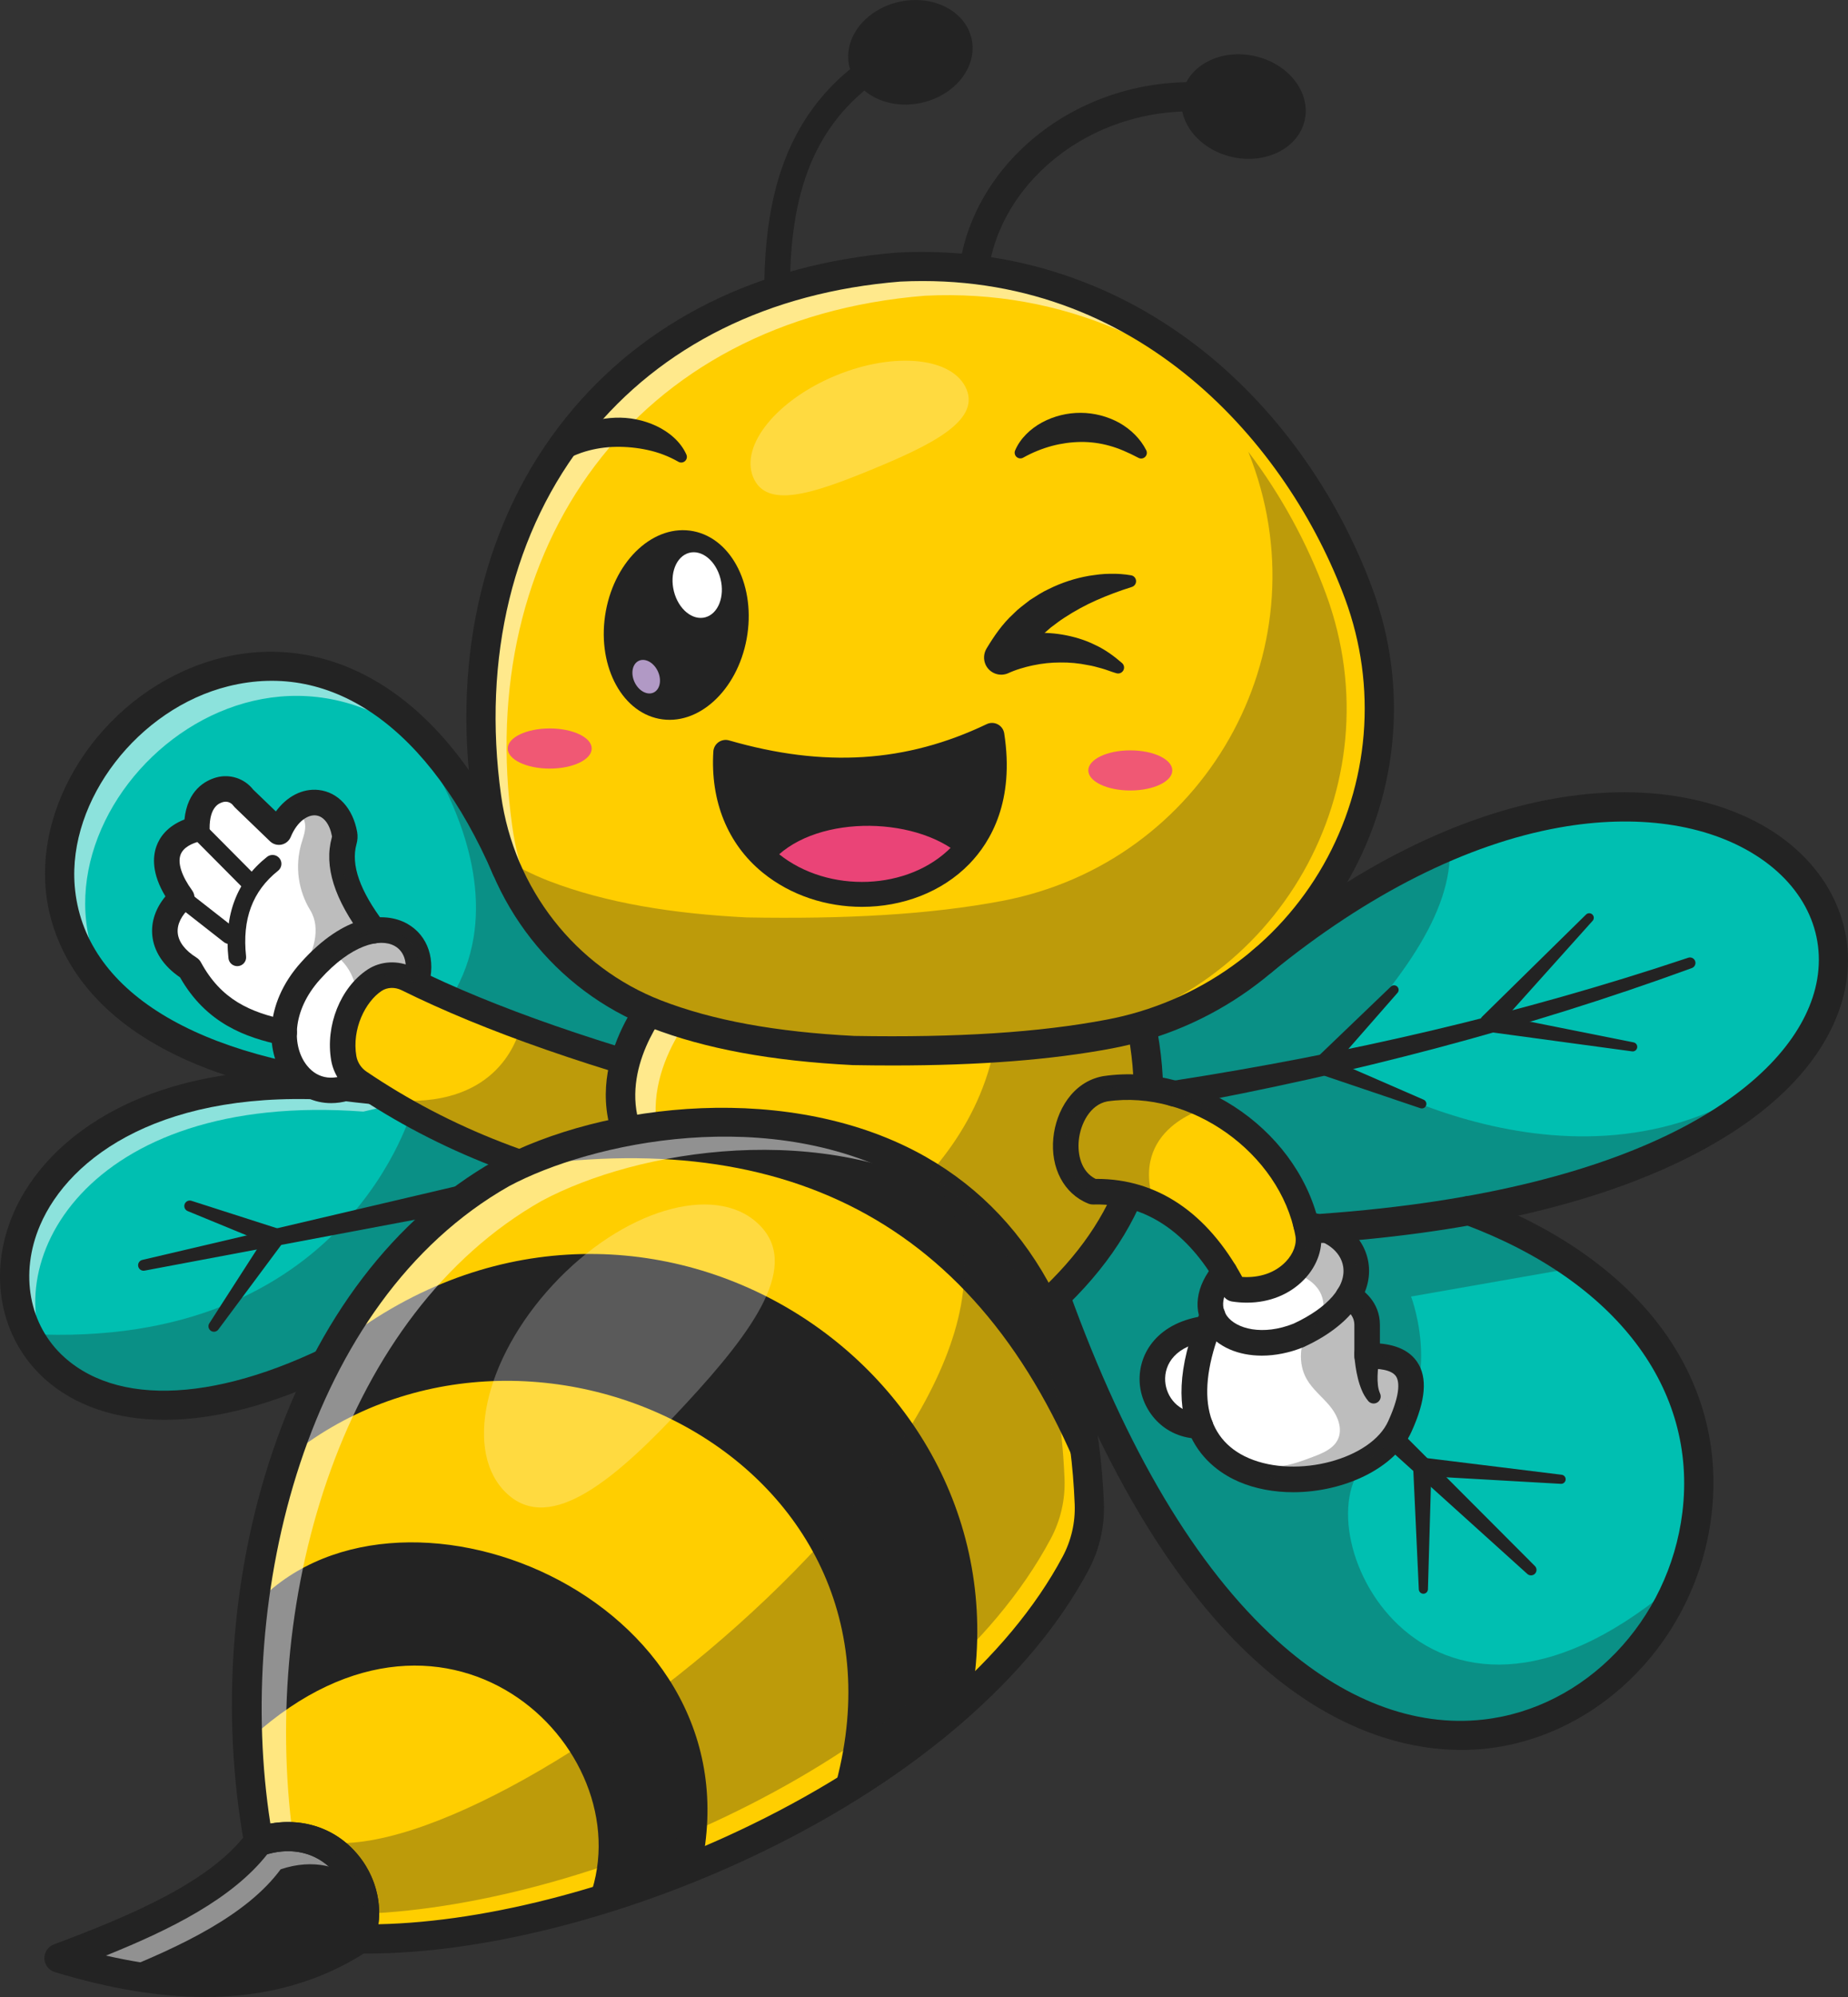 <svg xmlns="http://www.w3.org/2000/svg" width="525" height="567" viewBox="0 0 525 567" fill="none"><rect x="0" y="0" width="525" height="567" fill="#333333" stroke="none"/><g clip-path="url(#clip0_3_355)"><path d="M149.468 329.838L103.557 381.247C51.908 410.119 18.785 399.642 7.997 378.739H7.987C-6.688 350.315 19.915 302.605 97.343 308.366L102.093 307.258L117.28 314.487L149.468 329.838Z" fill="#00BFB1"></path><g opacity="0.55"><path d="M149.468 329.838L146.688 332.956L107.965 314.501L103.225 315.61C23.952 309.702 -2.044 359.866 14.998 387.981C-12.315 362.477 10.672 301.93 97.343 308.376L102.093 307.268L149.468 329.838Z" fill="white"></path></g><g opacity="0.3"><path d="M149.468 329.838L103.557 381.247C51.908 410.119 18.785 399.642 7.997 378.739C98.827 383.579 117.28 314.491 117.28 314.491L149.468 329.838Z" fill="#232323"></path></g><path d="M183.935 314.501L108.733 309.609C105.517 309.342 102.405 309.02 99.397 308.645C-55.114 289.65 41.867 144.633 113.246 202.935L113.266 202.955C124.469 212.106 135.039 226.272 143.908 246.733C143.908 246.733 161.326 284.505 186.378 287.937C211.429 291.369 183.935 314.501 183.935 314.501Z" fill="#00BFB1"></path><g opacity="0.3"><path d="M183.935 314.501L108.733 309.609C105.517 309.342 102.405 309.02 99.397 308.645C101.806 306.772 104.32 305.039 106.928 303.454C166.067 267.195 114.303 204.208 113.266 202.955C124.469 212.106 135.039 226.272 143.908 246.733C143.908 246.733 161.326 284.505 186.378 287.937C211.429 291.369 183.935 314.501 183.935 314.501Z" fill="#232323"></path></g><g opacity="0.55"><path d="M126.96 217.215C73.194 162.343 -0.903 234.903 32.582 282.872C-19.336 233.712 69.843 143.213 126.96 217.215Z" fill="white"></path></g><path d="M108.737 313.754C108.62 313.754 108.502 313.754 108.381 313.738C26.139 306.76 14.246 268.353 12.95 252.157C10.654 223.543 33.048 194.223 62.856 186.801C78.258 182.967 93.801 185.454 107.804 193.994C123.824 203.766 137.252 220.954 147.715 245.08C148.153 246.089 148.171 247.23 147.766 248.253C147.362 249.275 146.567 250.095 145.557 250.532C144.548 250.969 143.405 250.987 142.382 250.583C141.359 250.178 140.538 249.385 140.101 248.376C122.125 206.925 94.698 187.42 64.862 194.846C39.26 201.22 19.276 227.163 21.222 251.497C23.604 281.266 55.629 300.942 109.085 305.479C110.153 305.567 111.145 306.064 111.854 306.866C112.563 307.669 112.934 308.714 112.889 309.783C112.844 310.853 112.387 311.863 111.613 312.603C110.839 313.343 109.808 313.756 108.737 313.754Z" fill="#232323"></path><path d="M46.77 403.124C32.94 403.124 21.214 399.14 12.737 391.533C-0.004 380.087 -3.546 361.704 3.733 344.672C13.219 322.454 42.88 300.167 97.655 304.24C98.198 304.28 98.728 304.427 99.215 304.672C99.701 304.917 100.135 305.256 100.49 305.668C100.846 306.081 101.117 306.559 101.287 307.076C101.458 307.593 101.525 308.139 101.484 308.682C101.444 309.224 101.296 309.754 101.051 310.24C100.806 310.726 100.467 311.159 100.054 311.514C99.641 311.87 99.162 312.14 98.645 312.31C98.127 312.481 97.581 312.548 97.037 312.507C46.637 308.752 19.728 328.338 11.366 347.925C5.51 361.641 8.226 376.333 18.293 385.37C34.978 400.345 66.098 397.457 101.544 377.649C102.021 377.363 102.549 377.175 103.1 377.097C103.65 377.019 104.21 377.052 104.747 377.195C105.284 377.337 105.787 377.586 106.226 377.926C106.665 378.267 107.031 378.692 107.302 379.176C107.574 379.66 107.745 380.194 107.806 380.746C107.867 381.297 107.817 381.856 107.658 382.387C107.499 382.919 107.234 383.414 106.88 383.842C106.526 384.269 106.09 384.622 105.597 384.878C85.03 396.373 66.104 402.498 49.347 403.08C48.478 403.111 47.62 403.126 46.77 403.124Z" fill="#232323"></path><path d="M132.862 343.487L41.109 360.758C40.705 360.843 40.284 360.764 39.938 360.539C39.592 360.314 39.35 359.961 39.265 359.558C39.179 359.154 39.258 358.734 39.483 358.388C39.709 358.043 40.062 357.801 40.466 357.715L131.36 336.39C131.827 336.274 132.312 336.252 132.788 336.325C133.264 336.397 133.72 336.564 134.131 336.814C134.541 337.065 134.898 337.394 135.18 337.783C135.463 338.173 135.665 338.614 135.774 339.082C135.884 339.55 135.9 340.035 135.821 340.509C135.742 340.983 135.569 341.437 135.313 341.844C135.057 342.251 134.722 342.603 134.328 342.879C133.935 343.156 133.49 343.352 133.02 343.455L132.862 343.487Z" fill="#232323"></path><path d="M54.381 340.937L79.155 348.883C79.791 349.087 80.32 349.535 80.625 350.129C80.93 350.722 80.987 351.413 80.783 352.048C80.7 352.308 80.575 352.552 80.413 352.771L80.397 352.791L62.035 377.478C61.797 377.806 61.439 378.028 61.038 378.096C60.638 378.164 60.227 378.073 59.892 377.842C59.558 377.611 59.328 377.259 59.25 376.861C59.172 376.463 59.254 376.05 59.477 375.711L76.133 349.843L77.374 353.751L53.311 343.857C52.942 343.702 52.647 343.411 52.487 343.044C52.327 342.677 52.314 342.263 52.452 341.887C52.59 341.512 52.867 341.203 53.226 341.026C53.585 340.849 53.998 340.817 54.381 340.937Z" fill="#232323"></path><path d="M473.971 449.403C449.936 506.471 355.902 531.26 296.97 368.118L318.693 336.511L414.45 343.712C426.638 348.243 436.898 353.693 445.407 359.778C480.62 384.956 485.891 421.144 473.971 449.403Z" fill="#00BFB1"></path><g opacity="0.3"><path d="M476.841 449.403C452.807 506.471 358.773 531.26 299.841 368.118L321.563 336.511L417.322 343.712C429.51 348.243 439.771 353.693 448.28 359.778L448.29 359.798L400.873 368.12C400.873 368.12 412.2 397.487 389.794 413.685C367.388 429.883 401.611 507.945 471.112 453.717C473.108 452.15 475.016 450.72 476.841 449.403Z" fill="#232323"></path></g><path d="M504.164 303.868C484.641 325.05 443.282 343.744 372.836 348.761L315.41 338.921V297.235L355.711 272.924C374.29 257.754 392.215 247.068 408.936 240.064C491.377 205.463 544.634 259.981 504.164 303.868Z" fill="#00BFB1"></path><g opacity="0.3"><path d="M507.029 303.868C487.505 325.05 446.147 343.744 375.701 348.761L318.275 338.921V297.235L358.576 272.924C377.154 257.754 395.079 247.069 411.8 240.064H411.843C412.962 259.473 396.852 279.908 377.403 300.54C377.403 300.54 442.756 344.293 499.114 308.675C502.007 306.832 504.643 305.244 507.029 303.868Z" fill="#232323"></path></g><path d="M415.218 496.86C388.57 496.86 336.184 480.915 295.943 369.519C295.75 369.006 295.662 368.459 295.682 367.91C295.702 367.362 295.832 366.823 296.062 366.325C296.293 365.827 296.62 365.38 297.025 365.009C297.43 364.638 297.904 364.352 298.421 364.165C298.938 363.979 299.486 363.898 300.035 363.925C300.583 363.952 301.121 364.088 301.617 364.325C302.112 364.561 302.556 364.893 302.922 365.303C303.288 365.712 303.569 366.189 303.749 366.708C320.001 411.691 339.844 445.007 362.731 465.711C381.454 482.652 401.751 490.44 421.417 488.229C450.385 484.972 474.159 460.241 477.947 429.425C482.271 394.252 459.067 363.661 415.877 347.596C415.366 347.406 414.898 347.118 414.499 346.747C414.1 346.376 413.778 345.931 413.551 345.436C413.324 344.941 413.198 344.406 413.178 343.862C413.158 343.318 413.246 342.775 413.436 342.265C413.626 341.755 413.914 341.287 414.286 340.889C414.657 340.49 415.103 340.168 415.598 339.942C416.094 339.715 416.629 339.589 417.173 339.569C417.718 339.549 418.261 339.637 418.772 339.826C465.811 357.322 491.007 391.194 486.185 430.436C481.933 465.014 455.084 492.786 422.346 496.467C419.979 496.73 417.599 496.861 415.218 496.86Z" fill="#232323"></path><path d="M443.417 421.3L403.838 419.043L406.664 416.432L405.663 451.196C405.665 451.366 405.632 451.535 405.569 451.693C405.505 451.85 405.411 451.994 405.291 452.115C405.172 452.237 405.03 452.333 404.873 452.4C404.716 452.466 404.548 452.501 404.378 452.502C404.207 452.504 404.038 452.472 403.881 452.408C403.723 452.344 403.579 452.25 403.458 452.131C403.336 452.012 403.239 451.87 403.173 451.713C403.106 451.556 403.071 451.388 403.07 451.218L401.462 416.477C401.445 416.113 401.508 415.75 401.645 415.413C401.783 415.076 401.992 414.773 402.259 414.524C402.525 414.276 402.843 414.088 403.189 413.975C403.535 413.861 403.902 413.824 404.264 413.866H404.288L443.656 418.722C443.989 418.764 444.293 418.933 444.504 419.195C444.714 419.456 444.815 419.788 444.785 420.122C444.755 420.456 444.597 420.766 444.343 420.985C444.089 421.205 443.76 421.318 443.425 421.3H443.417Z" fill="#232323"></path><path d="M379.906 388.382L436.048 444.633C436.336 444.92 436.5 445.308 436.506 445.714C436.512 446.12 436.358 446.513 436.077 446.807C435.797 447.101 435.412 447.274 435.006 447.289C434.599 447.303 434.203 447.158 433.903 446.885L374.907 393.644C374.54 393.328 374.24 392.942 374.025 392.509C373.809 392.076 373.683 391.604 373.653 391.121C373.622 390.638 373.689 390.154 373.849 389.698C374.009 389.241 374.258 388.821 374.583 388.462C374.907 388.103 375.3 387.813 375.739 387.608C376.177 387.403 376.653 387.288 377.136 387.269C377.62 387.25 378.103 387.328 378.556 387.498C379.009 387.668 379.424 387.927 379.775 388.26C379.814 388.3 379.864 388.348 379.906 388.382Z" fill="#232323"></path><path d="M118.183 279.101L112.924 288.313L102.093 307.268C84.906 317.108 71.855 293.813 88.245 275.639C89.973 273.692 91.855 271.886 93.873 270.241C109.511 257.535 122.083 266.395 118.183 279.101Z" fill="white"></path><path d="M209.033 310.366L197.498 325.267L186.147 339.941C159.375 335.308 133.881 326.904 109.831 312.242C107.236 310.656 104.657 308.997 102.093 307.268C100.939 306.492 99.952 305.493 99.192 304.328C98.432 303.164 97.915 301.858 97.671 300.49C96.115 291.485 100.429 282.282 106.405 278.324C109.175 276.49 112.753 276.428 115.731 277.908C125.38 282.686 136.144 287.226 147.894 291.564C161.966 296.765 177.426 301.667 194.087 306.32C198.971 307.691 203.953 309.04 209.033 310.366Z" fill="#FFCE00"></path><g opacity="0.3"><path d="M197.498 325.267L186.147 339.941C159.375 335.308 133.881 326.904 109.831 312.242C110.317 312.262 110.816 312.304 111.324 312.344C140.006 314.81 146.614 296.572 147.89 291.568C148.091 290.781 148.149 290.325 148.149 290.325L191.972 301.723C192.543 302.635 193.301 304.251 194.079 306.324C195.89 311.174 197.806 318.542 197.498 325.267Z" fill="#232323"></path></g><path d="M185.53 343.513C152.719 337.842 124.761 326.97 100.057 310.274C98.499 309.222 97.168 307.869 96.143 306.294C95.118 304.719 94.42 302.954 94.091 301.105C92.38 291.236 96.714 280.382 104.393 275.3C108.152 272.811 113.115 272.566 117.339 274.655C140.456 286.102 170.756 296.632 209.948 306.86L208.112 313.889C168.437 303.535 137.688 292.831 114.114 281.155C112.201 280.208 110.012 280.282 108.403 281.356C103.832 284.383 99.904 292.138 101.245 299.878C101.408 300.765 101.747 301.61 102.243 302.364C102.738 303.118 103.38 303.765 104.13 304.268C127.961 320.375 154.988 330.874 186.77 336.364L185.53 343.513Z" fill="#232323"></path><path d="M106.222 264.23L105.838 264.666L80.725 293.194C69.552 290.843 60.22 286.656 53.888 274.966C44.874 269.343 44.916 260.925 51.639 254.935C44.657 245.37 46.378 237.785 55.912 235.359C55.85 227.764 59.346 225.089 62.478 224.219C63.714 223.892 65.02 223.946 66.224 224.377C67.428 224.807 68.473 225.593 69.22 226.629L79.231 236.256C80.258 233.78 81.617 231.852 83.131 230.465C88.619 225.501 96.223 227.635 97.892 236.891C97.987 237.512 97.941 238.146 97.757 238.747C95.642 246.428 99.293 255.059 106.222 264.23Z" fill="white"></path><path d="M343.023 377.159C320.508 379.9 324.468 404.825 341 404.871L343.023 377.159Z" fill="white"></path><path d="M94.064 313.206C89.264 313.206 84.817 311.148 81.601 307.153C75.341 299.408 74.688 285.264 85.547 273.215C97.828 259.539 109.183 258.601 115.717 262.289C121.633 265.626 123.958 272.645 121.659 280.161L114.715 278.037C116.004 273.834 115.019 270.217 112.146 268.598C107.949 266.231 99.769 268.235 90.947 278.057C82.803 287.094 82.924 297.239 87.252 302.593C90.408 306.499 95.162 307.055 100.29 304.119L103.908 310.413C100.63 312.288 97.267 313.206 94.064 313.206Z" fill="#232323"></path><path d="M80.733 296.809C80.48 296.809 80.228 296.783 79.981 296.731C69.907 294.612 58.644 290.658 51.15 277.502C46.438 274.305 43.644 270.058 43.252 265.453C42.924 261.624 44.241 257.822 46.997 254.509C43.063 248.008 43.379 243.229 44.45 240.251C45.343 237.773 47.451 234.612 52.404 232.668C53.247 224.306 58.343 221.595 61.503 220.719C63.392 220.212 65.39 220.271 67.246 220.89C69.102 221.509 70.734 222.66 71.94 224.199L78.373 230.387C81.513 226.115 85.935 223.8 90.5 224.29C96.038 224.892 100.24 229.459 101.47 236.234C101.663 237.388 101.595 238.571 101.269 239.694C99.649 245.578 102.22 252.884 109.129 262.035C109.71 262.804 109.962 263.772 109.828 264.726C109.695 265.68 109.188 266.543 108.418 267.123C107.649 267.704 106.68 267.955 105.725 267.822C104.77 267.689 103.907 267.182 103.325 266.413C94.967 255.346 92.004 245.98 94.261 237.783C94.293 237.684 94.313 237.583 94.32 237.479C93.686 234.003 91.968 231.752 89.728 231.513C87.547 231.272 84.478 233.082 82.588 237.644C82.362 238.19 82.005 238.672 81.55 239.049C81.095 239.426 80.554 239.687 79.975 239.807C79.397 239.928 78.797 239.906 78.229 239.743C77.66 239.58 77.14 239.281 76.714 238.871L66.705 229.232C66.555 229.087 66.417 228.93 66.293 228.762C65.981 228.32 65.542 227.982 65.035 227.794C64.527 227.606 63.974 227.576 63.449 227.708C62.47 227.979 59.495 228.804 59.549 235.317C59.555 236.128 59.29 236.918 58.794 237.561C58.298 238.204 57.602 238.662 56.815 238.863C54.732 239.393 52.083 240.49 51.283 242.709C50.428 245.082 51.627 248.755 54.569 252.788C55.101 253.515 55.343 254.414 55.248 255.309C55.153 256.204 54.728 257.032 54.055 257.632C51.548 259.865 50.282 262.425 50.489 264.839C50.706 267.405 52.549 269.839 55.814 271.88C56.346 272.212 56.783 272.676 57.082 273.227C62.805 283.786 70.973 287.421 81.478 289.63C82.358 289.813 83.139 290.316 83.669 291.041C84.199 291.765 84.441 292.661 84.349 293.554C84.256 294.447 83.835 295.274 83.168 295.875C82.5 296.476 81.633 296.808 80.735 296.807L80.733 296.809Z" fill="#232323"></path><path d="M71.007 253.059C70.675 253.059 70.347 252.993 70.041 252.866C69.735 252.738 69.457 252.551 69.224 252.316L54.131 237.126C53.691 236.649 53.453 236.019 53.467 235.37C53.481 234.721 53.747 234.102 54.208 233.644C54.669 233.187 55.29 232.925 55.94 232.915C56.59 232.905 57.218 233.147 57.693 233.59L72.786 248.78C73.135 249.132 73.372 249.579 73.467 250.066C73.562 250.552 73.511 251.056 73.32 251.513C73.129 251.97 72.807 252.361 72.395 252.636C71.982 252.911 71.497 253.059 71.001 253.059H71.007Z" fill="#232323"></path><path d="M65.149 268.024C64.588 268.024 64.043 267.836 63.602 267.49L50.085 256.913C49.825 256.709 49.608 256.457 49.446 256.17C49.284 255.883 49.18 255.566 49.14 255.239C49.1 254.912 49.125 254.58 49.214 254.262C49.303 253.945 49.453 253.648 49.657 253.388C49.86 253.129 50.113 252.912 50.4 252.75C50.688 252.588 51.004 252.484 51.332 252.445C51.659 252.405 51.992 252.43 52.309 252.518C52.627 252.607 52.925 252.757 53.184 252.961L66.701 263.536C67.113 263.858 67.413 264.301 67.561 264.802C67.709 265.303 67.696 265.838 67.525 266.332C67.355 266.826 67.034 267.254 66.608 267.557C66.182 267.861 65.672 268.024 65.149 268.024Z" fill="#232323"></path><path d="M67.401 274.318C66.782 274.317 66.185 274.088 65.724 273.675C65.264 273.262 64.972 272.693 64.906 272.078C63.573 259.818 67.26 250.131 75.862 243.289C76.384 242.873 77.05 242.681 77.714 242.756C78.378 242.831 78.984 243.166 79.401 243.688C79.817 244.209 80.009 244.875 79.934 245.538C79.859 246.201 79.524 246.807 79.002 247.223C71.733 253.003 68.76 260.959 69.909 271.542C69.948 271.893 69.911 272.248 69.802 272.584C69.693 272.92 69.514 273.229 69.277 273.491C69.04 273.753 68.751 273.962 68.427 274.105C68.104 274.247 67.754 274.32 67.401 274.318Z" fill="#232323"></path><path d="M188.961 280.997C188.961 280.997 168.784 302.241 179.344 324.522C189.904 346.803 295.712 371.915 295.712 371.915C318.876 351.456 332.39 325.665 323.453 287.463L188.961 280.997Z" fill="#FFCE00"></path><g opacity="0.3"><path d="M295.704 371.915C295.704 371.915 189.896 346.795 179.336 324.522C178.79 323.366 178.312 322.179 177.905 320.968C211.598 333.9 253.475 343.837 253.475 343.837C270.902 328.438 282.883 310.023 283.92 285.567L323.453 287.473C332.392 325.671 318.876 351.464 295.704 371.915Z" fill="#232323"></path></g><g opacity="0.55"><path d="M217.436 348.004C198.753 340.646 183.079 332.408 179.344 324.522C168.784 302.231 188.951 280.997 188.951 280.997L323.461 287.473C323.752 288.718 324.022 289.951 324.265 291.174L198.924 285.15C198.924 285.15 178.747 306.394 189.307 328.675C192.352 335.101 203.338 341.764 217.436 348.004Z" fill="white"></path></g><path d="M296.848 376.456L294.753 375.958C294.486 375.895 267.816 369.531 240.2 360.519C182.958 341.843 177.416 330.137 175.593 326.295C163.952 301.731 185.041 279.103 185.944 278.145L187.252 276.766L326.79 283.485L327.504 286.531C335.81 322.076 326.581 350.191 298.46 375.03L296.848 376.456ZM190.78 285.236C186.903 290.013 175.326 306.354 183.095 322.747C190.043 337.407 254.229 357.639 294.56 367.387C318.114 345.859 326.273 321.616 320.09 291.461L190.78 285.236Z" fill="#232323"></path><path d="M138.247 226.428C142.101 254.141 160.263 277.838 186.378 287.931C202.749 294.263 221.977 297.233 242.55 298.269C270.52 298.771 294.667 297.466 315.143 293.582C372.38 282.712 406.206 223.314 386.053 168.699C366.633 116.043 318.932 72.684 255.515 75.813C172.69 82.432 127.305 147.75 138.247 226.428Z" fill="#FFCE00"></path><g opacity="0.3"><path d="M305.805 293.578C363.046 282.708 396.862 223.31 376.716 168.687C371.389 154.2 363.947 140.579 354.634 128.265C354.975 129.142 355.313 130.022 355.639 130.905C375.783 185.528 341.969 244.916 284.724 255.786C264.248 259.684 240.109 260.979 212.133 260.481C191.562 259.445 172.33 256.465 155.961 250.139C151.268 248.328 146.77 246.048 142.537 243.331C150.119 263.518 165.773 279.953 186.376 287.913C202.745 294.243 221.977 297.219 242.548 298.255C244.739 298.293 246.898 298.317 249.041 298.333C270.401 298.167 289.299 296.719 305.805 293.578Z" fill="#232323"></path></g><g opacity="0.55"><path d="M360.031 123.302C335.748 98.13 302.326 82.016 262.793 83.964C179.971 90.591 134.576 155.903 145.52 234.578C147.386 248.084 152.737 260.873 161.049 271.687C148.819 259.8 140.688 243.916 138.249 226.432C127.305 147.758 172.698 82.446 255.52 75.819C299.167 73.658 335.37 93.533 360.031 123.302Z" fill="white"></path></g><path d="M253.566 302.516C249.959 302.516 246.262 302.482 242.475 302.414H242.34C219.114 301.245 200.327 297.773 184.88 291.801C157.676 281.278 138.231 256.457 134.136 227.005C128.381 185.614 137.819 147.133 160.711 118.647C182.852 91.095 215.522 74.857 255.192 71.688H255.316C286.057 70.17 315.257 79.291 339.81 98.057C361.913 114.954 379.721 139.536 389.953 167.279C394.889 180.67 396.844 194.975 395.68 209.197C394.517 223.42 390.263 237.218 383.216 249.63C376.168 262.042 366.497 272.77 354.875 281.067C343.253 289.363 329.96 295.029 315.923 297.669C298.753 300.914 278.271 302.516 253.566 302.516ZM242.69 294.126C271.826 294.64 295.278 293.136 314.367 289.507C327.22 287.093 339.392 281.907 350.034 274.313C360.676 266.718 369.533 256.896 375.986 245.532C382.44 234.168 386.336 221.535 387.402 208.513C388.468 195.491 386.679 182.394 382.16 170.133C366.062 126.463 323.288 76.644 255.783 79.95C218.481 82.946 187.837 98.118 167.182 123.83C145.741 150.517 136.92 186.761 142.356 225.858C146.037 252.324 163.479 274.627 187.877 284.065C202.464 289.706 220.393 292.994 242.69 294.126Z" fill="#232323"></path><path d="M272.874 242.851C259.204 256.923 234.167 257.463 218.917 245.06C210.647 238.349 205.272 227.818 206.162 213.584C229.911 220.436 254.621 221.767 281.833 208.764C284.197 224.027 280.153 235.359 272.874 242.851Z" fill="#232323"></path><path d="M272.874 242.831V242.851C259.204 256.923 234.167 257.463 218.917 245.06C230.261 231.343 259.546 231.343 272.874 242.831Z" fill="#EA4477"></path><path d="M244.889 257.477C234.838 257.477 224.695 254.28 216.706 247.787L216.628 247.721C206.735 239.654 201.772 227.457 202.655 213.365C202.688 212.842 202.838 212.333 203.094 211.875C203.35 211.418 203.706 211.024 204.135 210.722C204.564 210.421 205.056 210.219 205.573 210.132C206.091 210.046 206.621 210.077 207.125 210.222C234.147 218.018 257.405 216.548 280.312 205.604C280.804 205.367 281.344 205.25 281.89 205.259C282.436 205.269 282.972 205.406 283.456 205.66C283.939 205.914 284.357 206.277 284.675 206.72C284.992 207.164 285.202 207.675 285.287 208.214C288.262 227.37 281.546 238.939 275.389 245.285C267.545 253.366 256.279 257.477 244.889 257.477ZM221.193 242.416C235.293 253.816 258.247 252.892 270.359 240.421C276.713 233.881 279.622 224.792 278.884 213.938C257.037 223.276 234.79 224.627 209.584 218.155C210.024 230.646 215.938 238.146 221.117 242.349L221.193 242.416Z" fill="#232323"></path><path d="M321.109 224.442C327.697 224.442 333.038 221.891 333.038 218.743C333.038 215.596 327.697 213.044 321.109 213.044C314.521 213.044 309.18 215.596 309.18 218.743C309.18 221.891 314.521 224.442 321.109 224.442Z" fill="#F05874"></path><path d="M156.172 218.225C162.76 218.225 168.101 215.673 168.101 212.526C168.101 209.378 162.76 206.827 156.172 206.827C149.584 206.827 144.244 209.378 144.244 212.526C144.244 215.673 149.584 218.225 156.172 218.225Z" fill="#F05874"></path><path d="M155.368 130.52C156.775 126.845 159.763 123.766 163.258 121.762C166.754 119.758 170.785 118.734 174.765 118.601C178.771 118.442 182.757 119.235 186.396 120.917C189.988 122.603 193.347 125.349 194.994 129.056C195.134 129.365 195.173 129.711 195.104 130.044C195.035 130.377 194.862 130.679 194.61 130.908C194.359 131.136 194.041 131.279 193.703 131.316C193.364 131.353 193.023 131.281 192.728 131.112L192.595 131.036C189.893 129.507 186.973 128.401 183.935 127.754C181 127.119 178.001 126.823 174.998 126.871C172.017 126.911 169.056 127.364 166.199 128.218C163.214 129.123 160.402 130.522 157.881 132.357L157.813 132.405C157.64 132.529 157.445 132.617 157.239 132.665C157.032 132.712 156.818 132.719 156.609 132.684C156.4 132.649 156.2 132.573 156.021 132.46C155.841 132.348 155.686 132.201 155.563 132.028C155.41 131.811 155.313 131.561 155.279 131.298C155.245 131.035 155.275 130.768 155.368 130.52Z" fill="#232323"></path><path d="M288.381 127.905C289.844 124.449 292.765 121.716 296.07 119.921C299.442 118.125 303.209 117.195 307.03 117.216C310.852 117.236 314.608 118.206 317.961 120.037C321.256 121.895 324.016 124.608 325.638 127.843C325.791 128.148 325.844 128.495 325.788 128.832C325.733 129.169 325.571 129.48 325.328 129.72C325.084 129.96 324.771 130.117 324.433 130.168C324.095 130.22 323.749 130.163 323.445 130.006L323.361 129.961C320.484 128.455 317.84 127.283 315.135 126.548C312.495 125.813 309.765 125.454 307.025 125.481C304.276 125.521 301.542 125.897 298.884 126.6C296.054 127.36 293.328 128.465 290.769 129.891L290.66 129.951C290.364 130.113 290.025 130.179 289.691 130.139C289.356 130.1 289.041 129.958 288.791 129.732C288.54 129.507 288.366 129.209 288.293 128.88C288.219 128.551 288.25 128.208 288.381 127.897V127.905Z" fill="#232323"></path><path d="M224.369 82.665L217.108 82.615C217.265 59.579 221.111 30.96 249.674 13.973L253.389 20.198C228.092 35.25 224.524 60.221 224.369 82.665Z" fill="#232323"></path><path d="M261.816 29.183C271.417 27.051 277.773 18.907 276.013 10.993C274.252 3.078 265.041 -1.609 255.44 0.522C245.839 2.654 239.483 10.798 241.244 18.712C243.004 26.626 252.215 31.314 261.816 29.183Z" fill="#232323"></path><path d="M370.649 34.149C372.425 26.238 366.085 18.082 356.488 15.932C346.891 13.782 337.671 18.452 335.896 26.363C334.12 34.274 340.46 42.43 350.057 44.58C359.654 46.73 368.874 42.06 370.649 34.149Z" fill="#232323"></path><path d="M280.828 77.05L272.586 75.992C274.516 61.02 283.281 46.769 296.633 36.89C311.741 25.711 331.229 21.128 350.08 24.317L348.697 32.49C332.053 29.679 314.875 33.707 301.572 43.551C290.031 52.094 282.467 64.304 280.828 77.05Z" fill="#232323"></path><g opacity="0.25"><path d="M274.597 110.564C278.33 119.635 264.232 126.503 247.489 133.383C230.746 140.263 217.695 144.545 213.962 135.474C210.229 126.403 220.775 113.476 237.52 106.598C254.265 99.72 270.86 101.496 274.597 110.564Z" fill="white"></path></g><path d="M197.02 150.828C185.976 148.638 174.827 158.785 172.117 173.489C169.408 188.193 176.164 201.891 187.208 204.081C198.252 206.272 209.401 196.125 212.111 181.419C214.821 166.713 208.058 153.023 197.02 150.828Z" fill="#232323"></path><path d="M195.75 156.973C192.099 157.978 190.177 162.871 191.458 167.922C192.738 172.973 196.737 176.26 200.387 175.264C204.038 174.268 205.961 169.366 204.681 164.315C203.4 159.265 199.402 155.977 195.75 156.973Z" fill="white"></path><path d="M181.322 187.701C179.553 188.671 179.131 191.44 180.377 193.884C181.624 196.328 184.068 197.525 185.835 196.555C187.602 195.585 188.026 192.817 186.778 190.374C185.53 187.93 183.087 186.731 181.322 187.701Z" fill="#B199C5"></path><path d="M321.391 166.703C318.013 167.762 314.696 169.007 311.456 170.432C308.342 171.817 305.344 173.449 302.492 175.314C301.073 176.196 299.789 177.234 298.472 178.208L296.623 179.814C296.323 180.092 295.991 180.333 295.704 180.618L294.852 181.491C292.469 183.722 290.594 186.393 288.74 189.094L282.418 182.174C282.736 182.034 282.931 181.961 283.146 181.877C283.361 181.793 283.572 181.714 283.773 181.648C284.175 181.509 284.593 181.371 284.991 181.26C285.795 181.011 286.6 180.821 287.404 180.626C288.994 180.27 290.606 180.013 292.228 179.859C295.453 179.54 298.705 179.654 301.899 180.198C305.072 180.75 308.177 181.658 311.016 183.068C313.896 184.383 316.455 186.249 318.757 188.255C319.049 188.508 319.244 188.854 319.312 189.234C319.38 189.615 319.315 190.006 319.129 190.345C318.942 190.683 318.646 190.948 318.288 191.094C317.931 191.241 317.534 191.261 317.163 191.151L316.962 191.092C315.589 190.691 314.317 190.147 312.99 189.783C311.663 189.42 310.377 189.04 309.034 188.839C306.455 188.306 303.826 188.057 301.194 188.096C298.616 188.096 296.045 188.365 293.523 188.9C292.896 189.018 292.278 189.191 291.657 189.329L289.83 189.849C289.227 190.05 288.624 190.231 288.069 190.452C287.776 190.556 287.506 190.673 287.237 190.785C287.096 190.841 286.963 190.896 286.851 190.948L286.577 191.072L286.475 191.119C285.296 191.657 283.95 191.706 282.735 191.254C281.52 190.802 280.534 189.887 279.994 188.709C279.669 187.985 279.523 187.194 279.568 186.403C279.614 185.611 279.85 184.842 280.255 184.16C282.382 180.632 284.754 177.152 287.84 174.338C288.558 173.587 289.332 172.892 290.158 172.26L292.612 170.354C294.361 169.253 296.066 168.089 297.937 167.247C301.56 165.442 305.427 164.175 309.416 163.486C310.409 163.353 311.388 163.189 312.377 163.084C313.366 162.98 314.355 162.916 315.35 162.914C317.355 162.863 319.361 163.007 321.338 163.345C321.714 163.411 322.056 163.601 322.311 163.884C322.566 164.168 322.718 164.528 322.744 164.908C322.769 165.288 322.667 165.665 322.453 165.98C322.238 166.295 321.925 166.529 321.561 166.645L321.391 166.703Z" fill="#232323"></path><path d="M305.554 443.91C271.167 508.337 167.423 551.489 102.164 550.503C106.272 540.261 101.034 528.037 90.846 523.374C86.022 521.165 80.069 520.659 73.472 522.886C60.671 451.662 84.021 366.429 142.623 333.153C170.455 318.21 225.071 309.423 264.27 334.055C288.929 349.518 307.49 378.221 309.458 426.905C309.692 432.819 308.345 438.689 305.554 443.91Z" fill="#FFCE00"></path><path d="M71.735 493.091C128.194 442.201 184.458 498.617 166.766 540.56L199.45 528.965C214.776 452.885 111.499 411.569 71.715 456.514L71.735 493.091Z" fill="#232323"></path><path d="M81.048 414.442C148.497 358.374 266.063 413.986 236.274 510.514L276.132 481.07C291.995 386.352 179.406 315.194 95.064 382.599L81.048 414.442Z" fill="#232323"></path><path d="M145.798 331.551C224.365 319.381 280.452 347.833 309.383 425.357C313.434 350.082 242.895 291.361 145.798 331.551Z" fill="#232323"></path><g opacity="0.5"><path d="M273.296 340.573C234.271 317.598 181.149 326.329 153.836 340.989C97.737 372.843 73.94 452.295 83.223 521.499C80.194 521.298 76.915 521.725 73.462 522.886C60.66 451.662 84.011 366.429 142.613 333.153C172.664 317.03 233.918 308.065 273.296 340.573Z" fill="white"></path></g><g opacity="0.55"><path d="M99.168 530.16C94.925 528.925 90.02 528.937 84.677 530.738C84.127 527.682 83.643 524.602 83.225 521.5C90.03 521.902 95.59 525.34 99.168 530.16Z" fill="white"></path></g><path d="M102.156 550.503C77.81 566.367 48.587 565.612 16.751 555.955C40.404 547.073 62.612 537.54 73.454 522.886H73.464C93.95 515.974 108.214 535.405 102.156 550.503Z" fill="#232323"></path><g opacity="0.5"><path d="M102.469 534.759C97.056 529.899 89.037 527.61 79.742 530.742H79.731C70.209 543.613 51.93 552.525 31.599 560.526C27.076 559.52 22.491 558.311 17.845 556.899C41.495 548.017 63.704 538.484 74.545 523.83H74.555C87.606 519.432 98.123 525.712 102.469 534.759Z" fill="white"></path></g><path d="M104.349 554.66C103.593 554.66 102.841 554.654 102.093 554.642L96.063 554.551L98.3 548.961C100.684 543.02 99.182 535.97 94.481 530.995C89.545 525.786 82.371 524.258 74.794 526.814L70.229 528.353L69.379 523.619C62.767 486.835 65.592 447.361 77.329 412.468C90.122 374.45 111.99 345.777 140.571 329.549C171.667 312.859 225.111 306.856 263.08 328.5C294.238 346.273 311.727 380.241 313.603 426.739C313.865 433.389 312.348 439.99 309.209 445.86C293.032 476.166 260.374 504.435 217.247 525.463C179.581 543.826 137.59 554.66 104.349 554.66ZM81.816 517.322C88.944 517.322 95.558 520.067 100.511 525.3C106.005 531.1 108.5 538.904 107.509 546.342C139.023 545.689 178.21 535.273 213.614 518.01C255.182 497.746 286.531 470.738 301.891 441.961C304.336 437.391 305.516 432.251 305.309 427.074C303.52 382.96 287.928 352.217 258.965 335.702C219.289 313.077 167.747 324.37 144.583 336.804C86.793 369.616 66.788 453.48 76.809 517.763C78.462 517.471 80.137 517.323 81.816 517.322Z" fill="#232323"></path><path d="M58.24 567C45.284 567 31.102 564.638 15.547 559.921C14.717 559.669 13.988 559.164 13.46 558.477C12.933 557.79 12.634 556.955 12.606 556.089C12.578 555.223 12.822 554.371 13.305 553.651C13.787 552.931 14.482 552.38 15.294 552.075C36.333 544.173 59.657 534.56 70.117 520.422C70.656 519.694 71.419 519.162 72.29 518.908C82.855 515.402 93.397 517.786 100.505 525.3C107.432 532.614 109.591 543.113 106.007 552.045C105.69 552.836 105.137 553.51 104.423 553.975C91.077 562.666 75.785 567 58.24 567ZM30.097 555.236C57.919 561.63 80.467 559.16 98.722 547.774C100.473 542.101 98.871 535.64 94.472 530.995C89.789 526.051 83.089 524.425 75.942 526.455C66.004 539.078 48.591 547.802 30.101 555.236H30.097Z" fill="#232323"></path><g opacity="0.3"><path d="M103.537 543.362C168.969 540.795 265.561 498.607 298.51 436.886C301.304 431.665 302.655 425.794 302.422 419.879C300.983 384.334 290.694 359.45 275.65 342.584C276.751 343.561 277.833 344.574 278.894 345.624C274.456 341.248 269.553 337.369 264.272 334.057C315.935 393.758 146.288 530.626 92.034 523.013C92.436 523.539 92.809 524.081 93.154 524.639C99.665 528.666 103.609 535.963 103.537 543.362Z" fill="#232323"></path></g><g opacity="0.25"><path d="M215.241 347.313C227.728 358.858 214.463 377.396 194.811 398.606C175.159 419.816 156.56 435.671 144.075 424.128C131.589 412.585 137.399 386.029 157.051 364.818C176.703 343.608 202.755 335.768 215.241 347.313Z" fill="white"></path></g><path d="M383.026 368.118C380.972 371.371 377.444 374.626 372.113 377.556C371.117 378.094 370.058 378.634 368.938 379.163C357.444 383.793 346.999 380.321 344.448 373.596C343.109 370.094 343.927 365.7 347.865 361.119L371.051 347.763C372.333 347.89 373.6 348.136 374.836 348.498C383.752 351.122 388.389 359.631 383.026 368.118Z" fill="white"></path><path d="M397.745 404.885C392.683 416.356 373.097 422.698 357.995 418.907C343.119 415.185 332.579 401.662 344.448 373.578L375.807 369.144L383.018 368.128C383.018 368.128 388.381 370.397 388.381 376.16V384.996C399.767 384.667 404.519 389.91 397.745 404.885Z" fill="white"></path><path d="M350.583 365.951C345.242 355.549 337.824 346.698 327.97 341.993C322.826 339.527 317.026 338.19 310.511 338.356C298.126 333.392 301.527 311.423 313.967 309.131C323.851 307.681 334.131 309.692 343.26 314.252C357.305 321.267 368.613 334.314 371.548 350.076C373.16 358.127 364.176 368.025 350.583 365.951Z" fill="#FFCE00"></path><path d="M354.221 369.859C352.822 369.856 351.425 369.748 350.042 369.537C349.474 369.45 348.935 369.23 348.469 368.895C348.003 368.559 347.623 368.118 347.361 367.608C341.215 355.651 329.827 341.457 310.608 341.987C310.113 341.997 309.622 341.908 309.162 341.726C302.275 338.961 298.384 331.623 299.248 323.032C300.006 315.487 304.649 307.167 313.319 305.561L313.448 305.541C341.189 301.45 370.018 321.954 375.124 349.405C376.057 354.06 374.35 359.246 370.551 363.216C366.422 367.535 360.634 369.857 354.221 369.859ZM352.903 362.559C357.856 362.88 362.301 361.354 365.292 358.215C367.459 355.948 368.466 353.173 367.988 350.785C363.635 327.382 338.19 309.28 314.568 312.712C309.675 313.65 306.943 319.084 306.473 323.757C306.071 327.773 307.138 332.669 311.259 334.722H311.597C328.75 334.72 342.978 344.313 352.903 362.559Z" fill="#232323"></path><path d="M358.477 384.902C351.805 384.902 345.972 382.458 342.661 377.851C338.674 372.305 339.591 365.156 345.109 358.729C345.736 357.999 346.628 357.548 347.588 357.474C348.548 357.401 349.498 357.711 350.229 358.338C350.96 358.964 351.412 359.855 351.486 360.814C351.559 361.773 351.248 362.722 350.621 363.453C348.715 365.662 345.915 369.941 348.559 373.62C351.202 377.299 358.732 379.313 367.497 375.813C377.265 371.273 382.523 365.19 381.569 359.529C380.837 355.203 376.465 351.914 370.689 351.341C369.73 351.246 368.847 350.774 368.236 350.029C367.624 349.284 367.335 348.327 367.43 347.368C367.525 346.409 367.997 345.528 368.743 344.917C369.489 344.306 370.447 344.017 371.407 344.112C380.483 345.012 387.444 350.717 388.727 358.31C390.267 367.409 383.44 376.423 370.466 382.424L370.299 382.496C366.293 384.119 362.242 384.902 358.477 384.902Z" fill="#232323"></path><path d="M367.378 423.68C361.995 423.68 356.656 422.734 351.888 420.68C343.927 417.25 326.943 405.659 341.099 372.162C341.274 371.71 341.538 371.297 341.876 370.949C342.214 370.6 342.618 370.323 343.065 370.133C343.512 369.943 343.993 369.845 344.478 369.844C344.964 369.843 345.445 369.94 345.892 370.128C346.34 370.316 346.745 370.592 347.084 370.939C347.423 371.287 347.689 371.699 347.866 372.15C348.043 372.602 348.127 373.085 348.114 373.57C348.1 374.055 347.99 374.532 347.789 374.974C339.483 394.63 341.959 408.492 354.762 414.009C368.504 419.929 389.63 414.282 394.422 403.41C398.153 395.176 397.381 391.963 396.591 390.77C395.296 388.828 391.467 388.529 388.496 388.613C388.01 388.625 387.528 388.541 387.075 388.365C386.622 388.19 386.209 387.927 385.858 387.591C385.509 387.252 385.232 386.846 385.043 386.397C384.855 385.949 384.758 385.467 384.759 384.98V376.144C384.759 372.863 381.637 371.449 381.605 371.437C380.718 371.062 380.016 370.351 379.655 369.459C379.293 368.568 379.301 367.569 379.676 366.683C380.051 365.797 380.764 365.096 381.656 364.735C382.549 364.373 383.548 364.381 384.435 364.756C387.249 365.947 392.02 369.686 392.02 376.144V381.456C397.027 381.906 400.589 383.677 402.634 386.742C405.561 391.13 405.046 397.548 401.054 406.36C396.416 416.909 381.758 423.68 367.378 423.68Z" fill="#232323"></path><path d="M392.01 385.266C391.816 386.139 391.669 387.022 391.567 387.91C391.455 388.824 391.378 389.74 391.356 390.637C391.322 391.509 391.354 392.381 391.451 393.248C391.526 394.005 391.705 394.748 391.982 395.457L392.086 395.702C392.273 396.143 392.296 396.637 392.151 397.094C392.006 397.551 391.702 397.94 391.294 398.193C390.886 398.445 390.401 398.544 389.927 398.47C389.453 398.397 389.021 398.156 388.709 397.793C387.909 396.824 387.267 395.735 386.805 394.567C386.371 393.51 386.021 392.42 385.756 391.308C385.482 390.224 385.279 389.143 385.119 388.061C384.945 386.953 384.828 385.837 384.767 384.717V384.571C384.72 383.598 385.063 382.646 385.719 381.925C386.375 381.204 387.291 380.773 388.265 380.727C389.239 380.681 390.191 381.023 390.913 381.678C391.634 382.333 392.066 383.248 392.112 384.221C392.126 384.572 392.092 384.924 392.01 385.266Z" fill="#232323"></path><path d="M341 408.502C330.42 408.47 324.227 400.253 323.771 392.539C323.282 384.292 328.913 375.225 342.594 373.558C343.55 373.442 344.513 373.709 345.272 374.302C346.03 374.895 346.521 375.765 346.638 376.72C346.754 377.675 346.486 378.637 345.893 379.394C345.299 380.152 344.429 380.643 343.473 380.759C333.864 381.928 330.74 387.386 331.02 392.109C331.287 396.638 334.809 401.231 341.02 401.249C341.983 401.25 342.906 401.633 343.586 402.315C344.266 402.996 344.647 403.919 344.646 404.881C344.644 405.842 344.261 406.764 343.579 407.444C342.897 408.123 341.973 408.504 341.01 408.502H341Z" fill="#232323"></path><path d="M375.695 352.908C374.623 352.901 373.596 352.481 372.828 351.735C372.059 350.989 371.609 349.975 371.572 348.906C371.534 347.836 371.913 346.793 372.627 345.996C373.341 345.198 374.337 344.707 375.405 344.626C468.573 337.999 508.952 307.274 515.677 280.72C519.383 266.074 513.085 251.92 498.829 242.857C484.685 233.869 464.856 231.061 443.009 234.957C416.754 239.634 388.462 253.876 361.193 276.139C360.771 276.483 360.284 276.741 359.762 276.898C359.24 277.055 358.692 277.107 358.15 277.052C357.607 276.998 357.081 276.837 356.601 276.579C356.121 276.32 355.696 275.97 355.351 275.549C355.006 275.127 354.748 274.641 354.591 274.119C354.435 273.598 354.382 273.05 354.437 272.508C354.492 271.966 354.653 271.441 354.911 270.961C355.17 270.481 355.52 270.057 355.942 269.713C420.75 216.791 475.816 218.4 503.28 235.855C520.447 246.775 528.287 264.743 523.722 282.752C520.706 294.662 511.075 312.047 482.333 327.239C456.09 341.11 420.314 349.743 375.992 352.896C375.894 352.904 375.795 352.908 375.695 352.908Z" fill="#232323"></path><path d="M332.893 306.918C382.59 299.223 431.812 287.921 479.593 271.932C479.786 271.864 479.99 271.835 480.194 271.847C480.398 271.858 480.598 271.909 480.782 271.998C480.966 272.086 481.131 272.21 481.268 272.362C481.404 272.515 481.509 272.692 481.576 272.885C481.644 273.077 481.673 273.281 481.661 273.485C481.65 273.689 481.599 273.889 481.51 274.073C481.421 274.257 481.297 274.421 481.145 274.557C480.993 274.693 480.815 274.798 480.622 274.866C433.101 292.227 383.908 304.956 334.099 314.08C333.152 314.253 332.174 314.043 331.382 313.496C330.589 312.949 330.047 312.11 329.874 311.164C329.7 310.217 329.911 309.241 330.458 308.449C331.005 307.658 331.845 307.116 332.793 306.942L332.893 306.918Z" fill="#232323"></path><path d="M397.019 281.892L377.421 304.268L376.481 300.062L404.501 312.258C404.792 312.401 405.019 312.649 405.137 312.951C405.255 313.253 405.255 313.588 405.138 313.89C405.02 314.193 404.794 314.44 404.503 314.584C404.212 314.728 403.878 314.758 403.566 314.668L374.619 304.888C374.305 304.782 374.015 304.616 373.765 304.398C373.516 304.181 373.311 303.916 373.164 303.62C373.017 303.323 372.929 303.001 372.907 302.67C372.885 302.34 372.927 302.009 373.033 301.695C373.165 301.314 373.386 300.97 373.676 300.691L395.15 280.103C395.392 279.876 395.712 279.75 396.044 279.751C396.376 279.753 396.695 279.881 396.936 280.11C397.176 280.34 397.319 280.652 397.336 280.984C397.352 281.315 397.241 281.64 397.025 281.892H397.019Z" fill="#232323"></path><path d="M452.413 261.481L424.873 292.178L423.425 287.835L464.072 295.956C464.405 296.019 464.701 296.21 464.895 296.488C465.088 296.765 465.166 297.108 465.11 297.442C465.054 297.776 464.869 298.075 464.595 298.275C464.321 298.475 463.98 298.559 463.644 298.51L422.569 292.943C422.096 292.88 421.65 292.685 421.282 292.381C420.915 292.076 420.64 291.675 420.489 291.223C420.338 290.77 420.317 290.284 420.429 289.821C420.541 289.357 420.781 288.934 421.122 288.6L450.547 259.692C450.785 259.444 451.111 259.3 451.455 259.292C451.799 259.284 452.132 259.413 452.381 259.65C452.629 259.887 452.774 260.213 452.781 260.557C452.789 260.9 452.66 261.233 452.423 261.481H452.413Z" fill="#232323"></path><g opacity="0.3"><path d="M343.264 314.252L343.025 314.501C343.025 314.501 320.381 320.066 327.974 341.983C322.83 339.517 317.03 338.18 310.515 338.346C298.13 333.382 301.532 311.413 313.971 309.121C323.847 307.681 334.135 309.692 343.264 314.252Z" fill="#232323"></path></g><g opacity="0.3"><path d="M106.222 264.23L105.838 264.666C98.557 267.162 91.534 270.811 85.632 275.681C89.065 270.645 91.337 263.608 88.12 258.411C86.43 255.634 85.331 252.539 84.891 249.319C84.45 246.099 84.678 242.823 85.559 239.694C86.108 237.779 86.918 235.841 86.659 233.871C86.419 232.089 84.833 230.338 83.131 230.473C88.619 225.509 96.223 227.643 97.892 236.899C97.987 237.52 97.941 238.154 97.757 238.755C95.642 246.428 99.293 255.059 106.222 264.23Z" fill="#232323"></path></g><g opacity="0.3"><path d="M118.183 279.101C117.363 278.699 116.543 278.298 115.735 277.896C112.757 276.416 109.179 276.478 106.409 278.312C104.449 279.607 102.674 281.463 101.223 283.69C101.32 281.693 101.009 279.697 100.31 277.824C99.092 274.639 96.823 271.964 93.877 270.241C109.511 257.535 122.083 266.395 118.183 279.101Z" fill="#232323"></path></g><g opacity="0.3"><path d="M397.745 404.885C392.683 416.356 373.097 422.698 357.995 418.907C356.415 417.411 354.948 415.8 353.606 414.087C356.314 416.159 359.935 416.73 363.326 416.366C366.717 416.003 369.945 414.792 373.13 413.589C375.837 412.565 378.782 411.33 380.049 408.739C381.552 405.653 380.017 401.911 377.838 399.259C375.659 396.606 372.828 394.459 371.158 391.465C368.804 387.278 369.021 381.143 372.123 377.548C372.534 377.067 373.001 376.636 373.514 376.263C375.671 374.676 376.376 371.787 375.825 369.134C375.614 368.091 375.204 367.099 374.619 366.21C372.533 363.123 368.83 361.507 365.157 360.854C369.58 358.707 370.894 352.335 374.39 348.883C374.535 348.739 374.682 348.604 374.836 348.47C383.748 351.122 388.395 359.631 383.032 368.118C383.032 368.118 388.395 370.387 388.395 376.15V384.986C399.767 384.667 404.519 389.91 397.745 404.885Z" fill="#232323"></path></g></g><defs><clipPath id="clip0_3_355"><rect width="525" height="567" fill="white"></rect></clipPath></defs></svg>